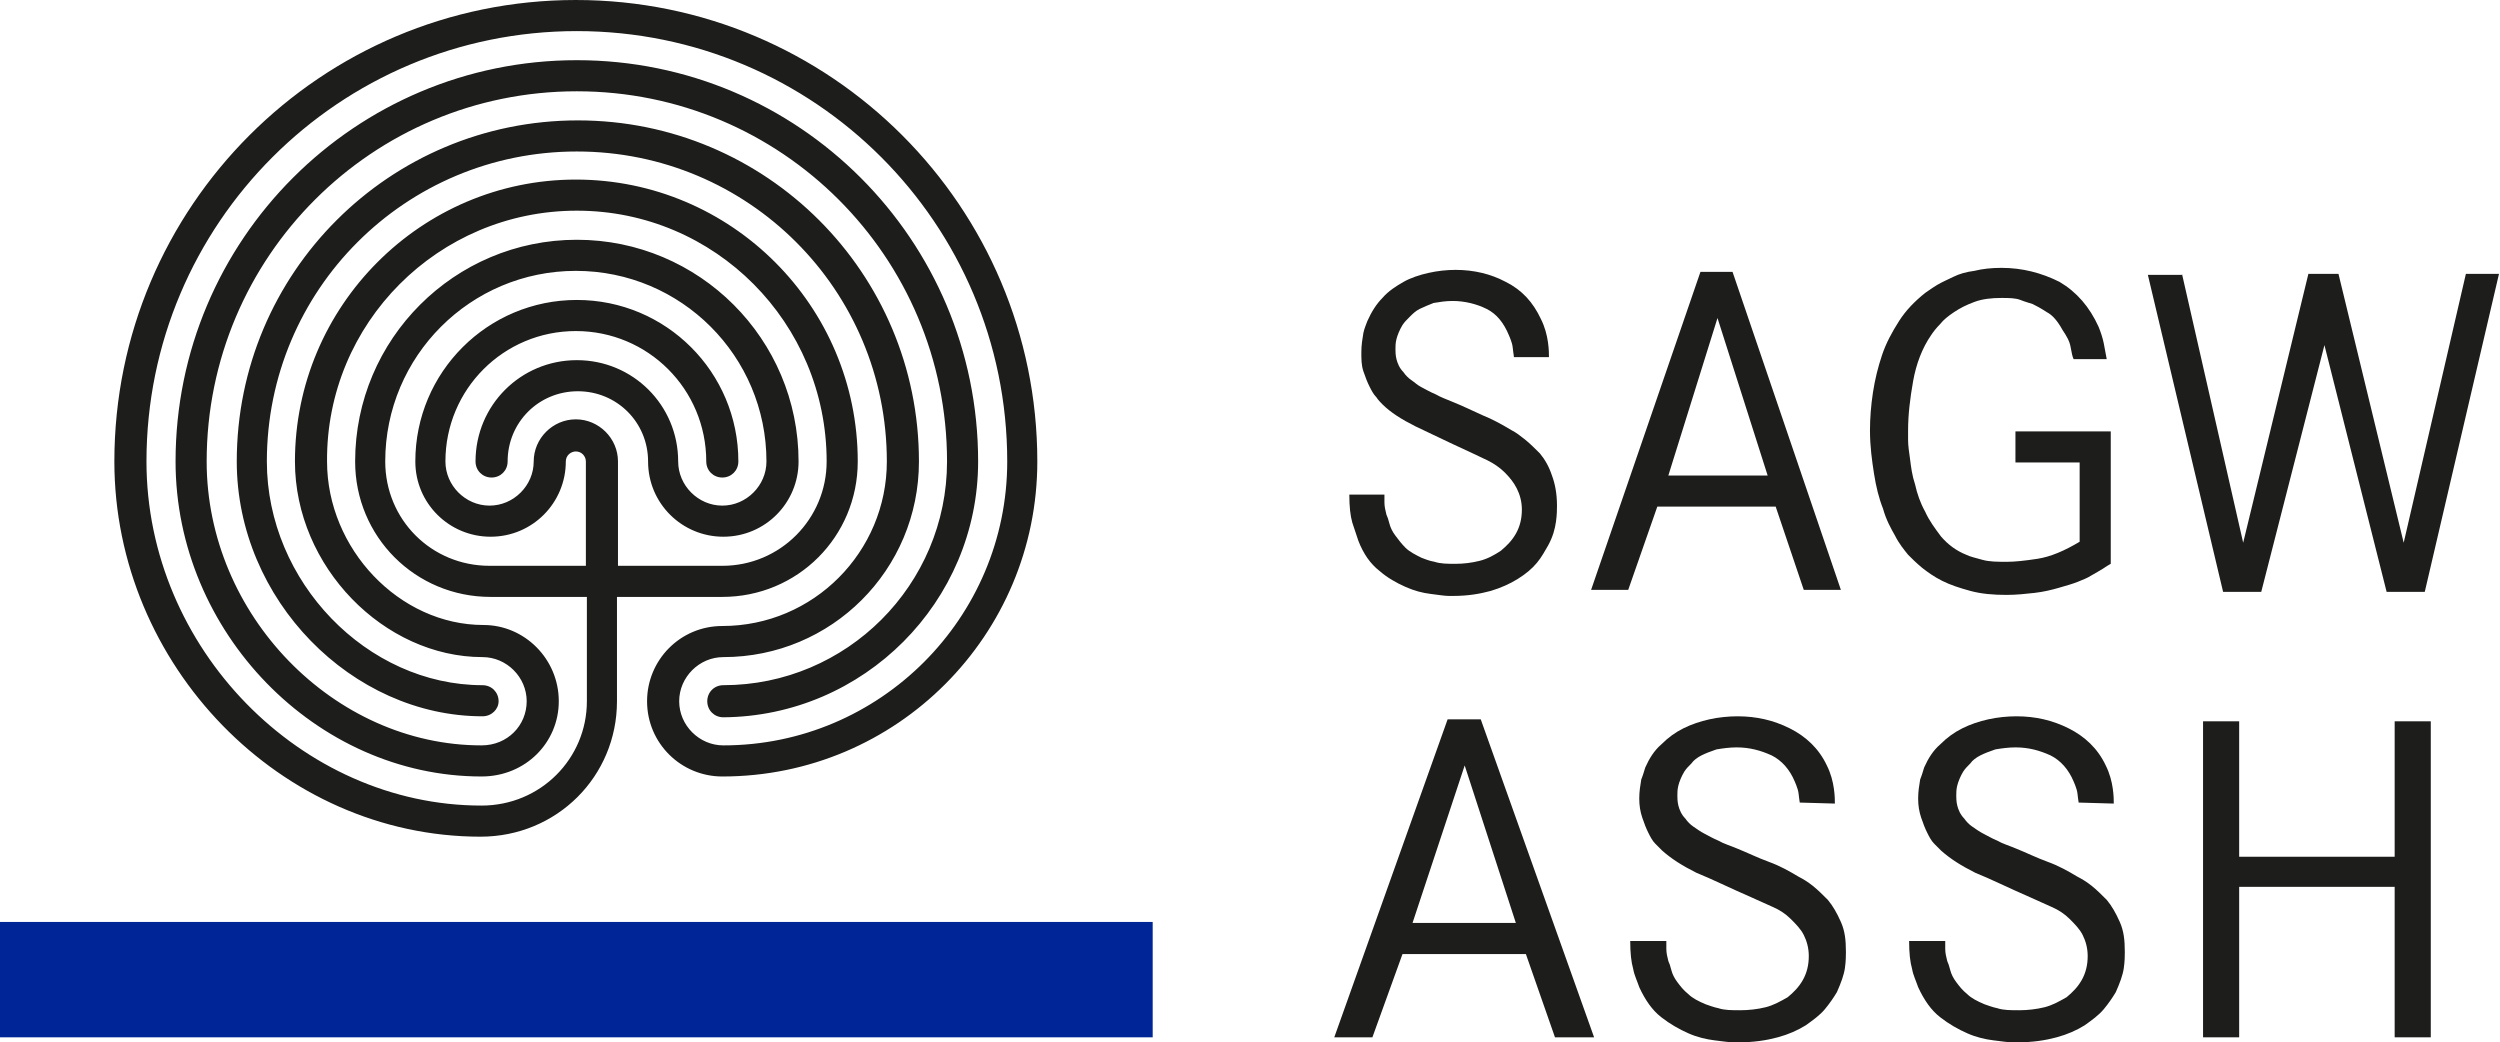 <?xml version="1.0" encoding="utf-8"?>
<!-- Generator: Adobe Illustrator 22.1.0, SVG Export Plug-In . SVG Version: 6.00 Build 0)  -->
<svg version="1.1" id="Ebene_1" xmlns="http://www.w3.org/2000/svg" xmlns:xlink="http://www.w3.org/1999/xlink" x="0px" y="0px"
	 viewBox="0 0 249.2 103.9" style="enable-background:new 0 0 249.2 103.9;" xml:space="preserve">
<style type="text/css">
	.st0{fill:#1D1D1B;}
	.st1{fill:#002596;}
</style>
<g id="neu">
	<g>
		<path class="st0" d="M14.6,46c0-23.7,19.2-42.9,42.9-42.9s42.9,19.2,42.9,42.9c0,15.6-12.7,28.3-28.3,28.3c-2.4,0-4.4-2-4.4-4.4
			s2-4.4,4.4-4.4c10.8,0,19.5-8.7,19.5-19.5c0-18.8-15.2-34-34-34s-34,15.2-34,34c0,13.8,11.5,25.4,24.5,25.4c0.9,0,1.6-0.7,1.6-1.5
			c0-0.9-0.7-1.6-1.6-1.6C36.6,68.3,26.6,58,26.6,46c0-17.1,13.8-30.9,30.9-30.9S88.4,28.9,88.4,46c0,9-7.3,16.4-16.4,16.4
			c-4.2,0-7.5,3.4-7.5,7.5c0,4.2,3.4,7.5,7.5,7.5c17.4,0,31.4-14.1,31.4-31.4c0-25.4-20.6-46-46-46s-46,20.6-46,46
			c0,20.3,16.6,37.4,36.5,37.4c7.6,0,13.6-6,13.6-13.5V59.5H72c7.5,0,13.5-6,13.5-13.5c0-15.5-12.6-28.1-28.1-28.1
			c-15.4,0-28,12.6-28,28.1c0,10.5,8.9,19.5,18.7,19.5c2.4,0,4.4,2,4.4,4.4s-1.9,4.4-4.5,4.4c-14.7,0-27.4-13-27.4-28.3
			c0-20.4,16.5-36.9,36.9-36.9S94.4,25.6,94.4,46c0,12.3-10,22.3-22.3,22.3c-0.9,0-1.6,0.7-1.6,1.6s0.7,1.6,1.6,1.6
			C86.1,71.4,97.5,60,97.5,46c0-22.1-17.9-40-40-40s-40,17.9-40,40c0,17,14,31.4,30.5,31.4c4.4,0,7.7-3.4,7.7-7.5
			c0-4.2-3.4-7.6-7.5-7.6c-8.4,0-15.6-7.6-15.6-16.3c-0.1-13.8,11.1-25,24.9-25s24.9,11.2,24.9,25c0,5.7-4.6,10.4-10.4,10.4H61.6V46
			c0-2.3-1.9-4.2-4.2-4.2s-4.2,1.9-4.2,4.2c0,2.4-2,4.4-4.4,4.4s-4.4-2-4.4-4.4c0-7.2,5.8-13,13-13s13,5.8,13,13
			c0,0.9,0.7,1.6,1.6,1.6s1.6-0.7,1.6-1.6c0-8.9-7.2-16.1-16.1-16.1S41.4,37.1,41.4,46c0,4.2,3.4,7.5,7.5,7.5c4.2,0,7.5-3.4,7.5-7.5
			c0-0.6,0.5-1,1-1c0.6,0,1,0.5,1,1v10.4h-9.6c-5.8,0-10.4-4.6-10.4-10.4c0-10.5,8.5-19,19-19s19,8.5,19,19c0,2.4-2,4.4-4.4,4.4
			s-4.4-2-4.4-4.4c0-5.6-4.5-10.1-10.1-10.1S47.4,40.4,47.4,46c0,0.9,0.7,1.6,1.6,1.6c0.9,0,1.6-0.7,1.6-1.6c0-3.9,3.1-7,7-7
			s7,3.1,7,7c0,4.2,3.4,7.5,7.5,7.5c4.2,0,7.5-3.4,7.5-7.5c0-12.2-9.9-22.1-22.1-22.1S35.4,33.8,35.4,46c0,7.5,6,13.5,13.5,13.5h9.6
			v10.4c0,5.7-4.6,10.4-10.5,10.4C30,80.3,14.6,64.6,14.6,46L14.6,46z"/>
		<polygon class="st1" points="0,91.9 114.9,91.9 114.9,103.4 0,103.4 		"/>
	</g>
	<g>
		<path class="st0" d="M150.9,35.5c-0.1-0.6-0.1-1-0.2-1.3c-0.1-0.3-0.2-0.6-0.3-0.8c-0.5-1.2-1.2-2.1-2.2-2.6S146,30,144.8,30
			c-0.7,0-1.3,0.1-1.9,0.2c-0.5,0.2-1,0.4-1.4,0.6s-0.7,0.5-1,0.8s-0.5,0.5-0.7,0.8c-0.3,0.5-0.5,1-0.6,1.4s-0.1,0.7-0.1,1
			c0,0.2,0,0.6,0.1,1s0.3,0.9,0.7,1.3c0.2,0.3,0.5,0.6,0.8,0.8s0.6,0.5,1,0.7s0.9,0.5,1.4,0.7c0.5,0.3,1.1,0.5,1.8,0.8
			c1,0.4,2,0.9,2.9,1.3c1,0.4,1.9,0.9,2.9,1.5c0.4,0.2,0.8,0.5,1.3,0.9s1,0.9,1.5,1.4c0.5,0.6,0.9,1.3,1.2,2.2
			c0.3,0.8,0.5,1.8,0.5,3c0,0.3,0,0.9-0.1,1.6c-0.1,0.7-0.3,1.5-0.8,2.4c-0.3,0.5-0.6,1.1-1.1,1.7c-0.5,0.6-1.1,1.1-1.9,1.6
			c-0.8,0.5-1.7,0.9-2.7,1.2c-1.1,0.3-2.3,0.5-3.7,0.5h-0.5c-0.4,0-1-0.1-1.8-0.2c-0.8-0.1-1.6-0.3-2.5-0.7s-1.8-0.9-2.6-1.6
			c-0.9-0.7-1.6-1.7-2.1-3c-0.2-0.6-0.4-1.2-0.6-1.8c-0.2-0.7-0.3-1.6-0.3-2.8h3.5c0,0.1,0,0.4,0,0.8c0,0.4,0.1,0.8,0.2,1.2
			c0.1,0.2,0.2,0.5,0.3,0.9s0.3,0.8,0.6,1.2s0.6,0.8,1,1.2s1,0.7,1.6,1c0.3,0.1,0.7,0.3,1.3,0.4c0.6,0.2,1.3,0.2,2.1,0.2
			s1.6-0.1,2.4-0.3s1.5-0.6,2.1-1c0.6-0.5,1.1-1,1.5-1.7s0.6-1.5,0.6-2.4c0-0.8-0.2-1.5-0.5-2.1s-0.7-1.1-1.2-1.6s-1.1-0.9-1.7-1.2
			c-0.6-0.3-1.3-0.6-1.9-0.9c-2.2-1-4-1.9-5.3-2.5c-1.4-0.7-2.5-1.4-3.3-2.2c-0.2-0.2-0.4-0.4-0.6-0.7c-0.3-0.3-0.5-0.7-0.7-1.1
			c-0.2-0.4-0.4-0.9-0.6-1.5c-0.2-0.6-0.2-1.2-0.2-1.9s0.1-1.3,0.2-1.9c0.1-0.5,0.3-0.9,0.4-1.2c0.4-0.9,0.9-1.7,1.5-2.3
			c0.6-0.7,1.4-1.2,2.1-1.6s1.6-0.7,2.5-0.9c0.9-0.2,1.8-0.3,2.7-0.3c1.8,0,3.5,0.4,5,1.2c1.6,0.8,2.7,2,3.5,3.7
			c0.4,0.8,0.6,1.6,0.7,2.3c0.1,0.7,0.1,1.2,0.1,1.5h-3.5V35.5z"/>
		<path class="st0" d="M172.7,27.1l10.8,31.7h-3.7l-2.8-8.3h-11.8l-2.9,8.3h-3.7l10.9-31.7C169.5,27.1,172.7,27.1,172.7,27.1z
			 M171.2,31.7l-4.9,15.7h9.9L171.2,31.7z"/>
		<path class="st0" d="M210.4,43.2v13c-0.2,0.1-0.5,0.3-0.8,0.5s-0.7,0.4-1.2,0.7c-0.3,0.2-0.8,0.4-1.3,0.6
			c-0.5,0.2-1.2,0.4-1.9,0.6c-0.7,0.2-1.5,0.4-2.4,0.5s-1.8,0.2-2.8,0.2c-1.3,0-2.5-0.1-3.6-0.4s-2-0.6-2.8-1s-1.5-0.9-2-1.3
			c-0.6-0.5-1-0.9-1.4-1.3c-0.4-0.5-0.9-1.1-1.3-1.9c-0.4-0.7-0.9-1.6-1.2-2.7c-0.4-1-0.7-2.2-0.9-3.5s-0.4-2.7-0.4-4.3
			c0-1.2,0.1-2.5,0.3-3.8s0.5-2.5,0.9-3.7s1-2.3,1.7-3.4c0.7-1.1,1.6-2,2.6-2.8c0.3-0.2,0.7-0.5,1.2-0.8s1-0.5,1.6-0.8
			s1.3-0.5,2.1-0.6c0.8-0.2,1.7-0.3,2.7-0.3c2.1,0,4,0.5,5.8,1.4c1.7,1,3,2.5,3.9,4.5c0.2,0.5,0.4,1.1,0.5,1.6s0.2,1.1,0.3,1.6h-3.3
			c-0.1-0.2-0.2-0.6-0.3-1.2c-0.1-0.6-0.4-1.1-0.8-1.7c-0.5-0.9-1-1.5-1.6-1.8c-0.6-0.4-1-0.6-1.4-0.8c-0.3-0.1-0.7-0.2-1.2-0.4
			s-1.2-0.2-1.9-0.2c-1,0-1.9,0.1-2.7,0.4s-1.4,0.6-2,1s-1.1,0.8-1.4,1.2c-0.4,0.4-0.7,0.8-0.9,1.1c-0.9,1.3-1.5,2.9-1.8,4.6
			c-0.3,1.7-0.5,3.3-0.5,4.9c0,0.1,0,0.5,0,1s0.1,1.2,0.2,1.9c0.1,0.8,0.2,1.6,0.5,2.5c0.2,0.9,0.5,1.8,1,2.7c0.4,0.9,1,1.7,1.6,2.5
			c0.7,0.8,1.5,1.4,2.5,1.8c0.4,0.2,0.9,0.3,1.6,0.5s1.5,0.2,2.5,0.2c0.7,0,1.7-0.1,3-0.3s2.7-0.8,4.2-1.7v-7.9h-6.4V43h9.5V43.2z"
			/>
		<path class="st0" d="M217.5,27.3l6.1,26.8l6.5-26.8h3l6.5,26.8l6.2-26.8h3.3L241.7,59h-3.8l-6.2-24.6L225.4,59h-3.8l-7.5-31.6h3.4
			V27.3z"/>
		<path class="st0" d="M147.6,71.7l11.3,31.7H155l-2.9-8.3h-12.3l-3,8.3H133l11.3-31.7H147.6z M146,76.3L140.8,92h10.3L146,76.3z"/>
		<path class="st0" d="M179.4,80c-0.1-0.6-0.1-1-0.2-1.3c-0.1-0.3-0.2-0.6-0.3-0.8c-0.5-1.2-1.3-2.1-2.3-2.6
			c-1.1-0.5-2.2-0.8-3.5-0.8c-0.7,0-1.4,0.1-2,0.2c-0.6,0.2-1.1,0.4-1.5,0.6s-0.8,0.5-1,0.8c-0.3,0.3-0.5,0.5-0.7,0.8
			c-0.3,0.5-0.5,1-0.6,1.4s-0.1,0.7-0.1,1c0,0.2,0,0.6,0.1,1s0.3,0.9,0.7,1.3c0.2,0.3,0.5,0.6,0.8,0.8c0.3,0.2,0.7,0.5,1.1,0.7
			s0.9,0.5,1.4,0.7c0.5,0.3,1.2,0.5,1.9,0.8c1,0.4,2,0.9,3.1,1.3s2,0.9,3,1.5c0.4,0.2,0.9,0.5,1.4,0.9s1,0.9,1.5,1.4
			c0.5,0.6,0.9,1.3,1.3,2.2s0.5,1.8,0.5,3c0,0.3,0,0.9-0.1,1.6s-0.4,1.5-0.8,2.4c-0.3,0.5-0.7,1.1-1.2,1.7s-1.2,1.1-1.9,1.6
			c-0.8,0.5-1.7,0.9-2.8,1.2c-1.1,0.3-2.4,0.5-3.9,0.5h-0.5c-0.4,0-1.1-0.1-1.9-0.2c-0.8-0.1-1.7-0.3-2.6-0.7s-1.8-0.9-2.7-1.6
			s-1.6-1.7-2.2-3c-0.2-0.6-0.5-1.2-0.6-1.8c-0.2-0.7-0.3-1.6-0.3-2.8h3.6c0,0.1,0,0.4,0,0.8s0.1,0.8,0.2,1.2
			c0.1,0.2,0.2,0.5,0.3,0.9s0.3,0.8,0.6,1.2c0.3,0.4,0.6,0.8,1.1,1.2c0.4,0.4,1,0.7,1.7,1c0.3,0.1,0.8,0.3,1.3,0.4
			c0.6,0.2,1.3,0.2,2.2,0.2c0.8,0,1.7-0.1,2.5-0.3c0.8-0.2,1.5-0.6,2.2-1c0.6-0.5,1.1-1,1.5-1.7s0.6-1.5,0.6-2.4
			c0-0.8-0.2-1.5-0.5-2.1s-0.8-1.1-1.3-1.6s-1.1-0.9-1.8-1.2c-0.7-0.3-1.3-0.6-2-0.9c-2.3-1-4.1-1.9-5.6-2.5
			c-1.4-0.7-2.5-1.4-3.4-2.2c-0.2-0.2-0.4-0.4-0.7-0.7c-0.3-0.3-0.5-0.7-0.7-1.1s-0.4-0.9-0.6-1.5s-0.3-1.2-0.3-1.9s0.1-1.3,0.2-1.9
			c0.2-0.5,0.3-0.9,0.4-1.2c0.4-0.9,0.9-1.7,1.6-2.3c0.7-0.7,1.4-1.2,2.2-1.6s1.7-0.7,2.6-0.9s1.9-0.3,2.8-0.3
			c1.9,0,3.6,0.4,5.2,1.2c1.6,0.8,2.9,2,3.7,3.7c0.4,0.8,0.6,1.6,0.7,2.3c0.1,0.7,0.1,1.2,0.1,1.5L179.4,80L179.4,80z"/>
		<path class="st0" d="M207.2,80c-0.1-0.6-0.1-1-0.2-1.3c-0.1-0.3-0.2-0.6-0.3-0.8c-0.5-1.2-1.3-2.1-2.3-2.6
			c-1.1-0.5-2.2-0.8-3.5-0.8c-0.7,0-1.4,0.1-2,0.2c-0.6,0.2-1.1,0.4-1.5,0.6s-0.8,0.5-1,0.8c-0.3,0.3-0.5,0.5-0.7,0.8
			c-0.3,0.5-0.5,1-0.6,1.4s-0.1,0.7-0.1,1c0,0.2,0,0.6,0.1,1s0.3,0.9,0.7,1.3c0.2,0.3,0.5,0.6,0.8,0.8c0.3,0.2,0.7,0.5,1.1,0.7
			s0.9,0.5,1.4,0.7c0.5,0.3,1.2,0.5,1.9,0.8c1,0.4,2,0.9,3.1,1.3s2,0.9,3,1.5c0.4,0.2,0.9,0.5,1.4,0.9s1,0.9,1.5,1.4
			c0.5,0.6,0.9,1.3,1.3,2.2s0.5,1.8,0.5,3c0,0.3,0,0.9-0.1,1.6s-0.4,1.5-0.8,2.4c-0.3,0.5-0.7,1.1-1.2,1.7s-1.2,1.1-1.9,1.6
			c-0.8,0.5-1.7,0.9-2.8,1.2c-1.1,0.3-2.4,0.5-3.9,0.5h-0.5c-0.4,0-1.1-0.1-1.9-0.2c-0.8-0.1-1.7-0.3-2.6-0.7s-1.8-0.9-2.7-1.6
			s-1.6-1.7-2.2-3c-0.2-0.6-0.5-1.2-0.6-1.8c-0.2-0.7-0.3-1.6-0.3-2.8h3.6c0,0.1,0,0.4,0,0.8s0.1,0.8,0.2,1.2
			c0.1,0.2,0.2,0.5,0.3,0.9s0.3,0.8,0.6,1.2c0.3,0.4,0.6,0.8,1.1,1.2c0.4,0.4,1,0.7,1.7,1c0.3,0.1,0.8,0.3,1.3,0.4
			c0.6,0.2,1.3,0.2,2.2,0.2c0.8,0,1.7-0.1,2.5-0.3c0.8-0.2,1.5-0.6,2.2-1c0.6-0.5,1.1-1,1.5-1.7s0.6-1.5,0.6-2.4
			c0-0.8-0.2-1.5-0.5-2.1s-0.8-1.1-1.3-1.6s-1.1-0.9-1.8-1.2c-0.7-0.3-1.3-0.6-2-0.9c-2.3-1-4.1-1.9-5.6-2.5
			c-1.4-0.7-2.5-1.4-3.4-2.2c-0.2-0.2-0.4-0.4-0.7-0.7c-0.3-0.3-0.5-0.7-0.7-1.1s-0.4-0.9-0.6-1.5s-0.3-1.2-0.3-1.9s0.1-1.3,0.2-1.9
			c0.2-0.5,0.3-0.9,0.4-1.2c0.4-0.9,0.9-1.7,1.6-2.3c0.7-0.7,1.4-1.2,2.2-1.6s1.7-0.7,2.6-0.9s1.9-0.3,2.8-0.3
			c1.9,0,3.6,0.4,5.2,1.2c1.6,0.8,2.9,2,3.7,3.7c0.4,0.8,0.6,1.6,0.7,2.3c0.1,0.7,0.1,1.2,0.1,1.5L207.2,80L207.2,80z"/>
		<path class="st0" d="M238.7,85.4V71.9h3.6v31.5h-3.6v-15h-15.5v15h-3.6V71.9h3.6v13.5H238.7z"/>
	</g>
</g>
</svg>
